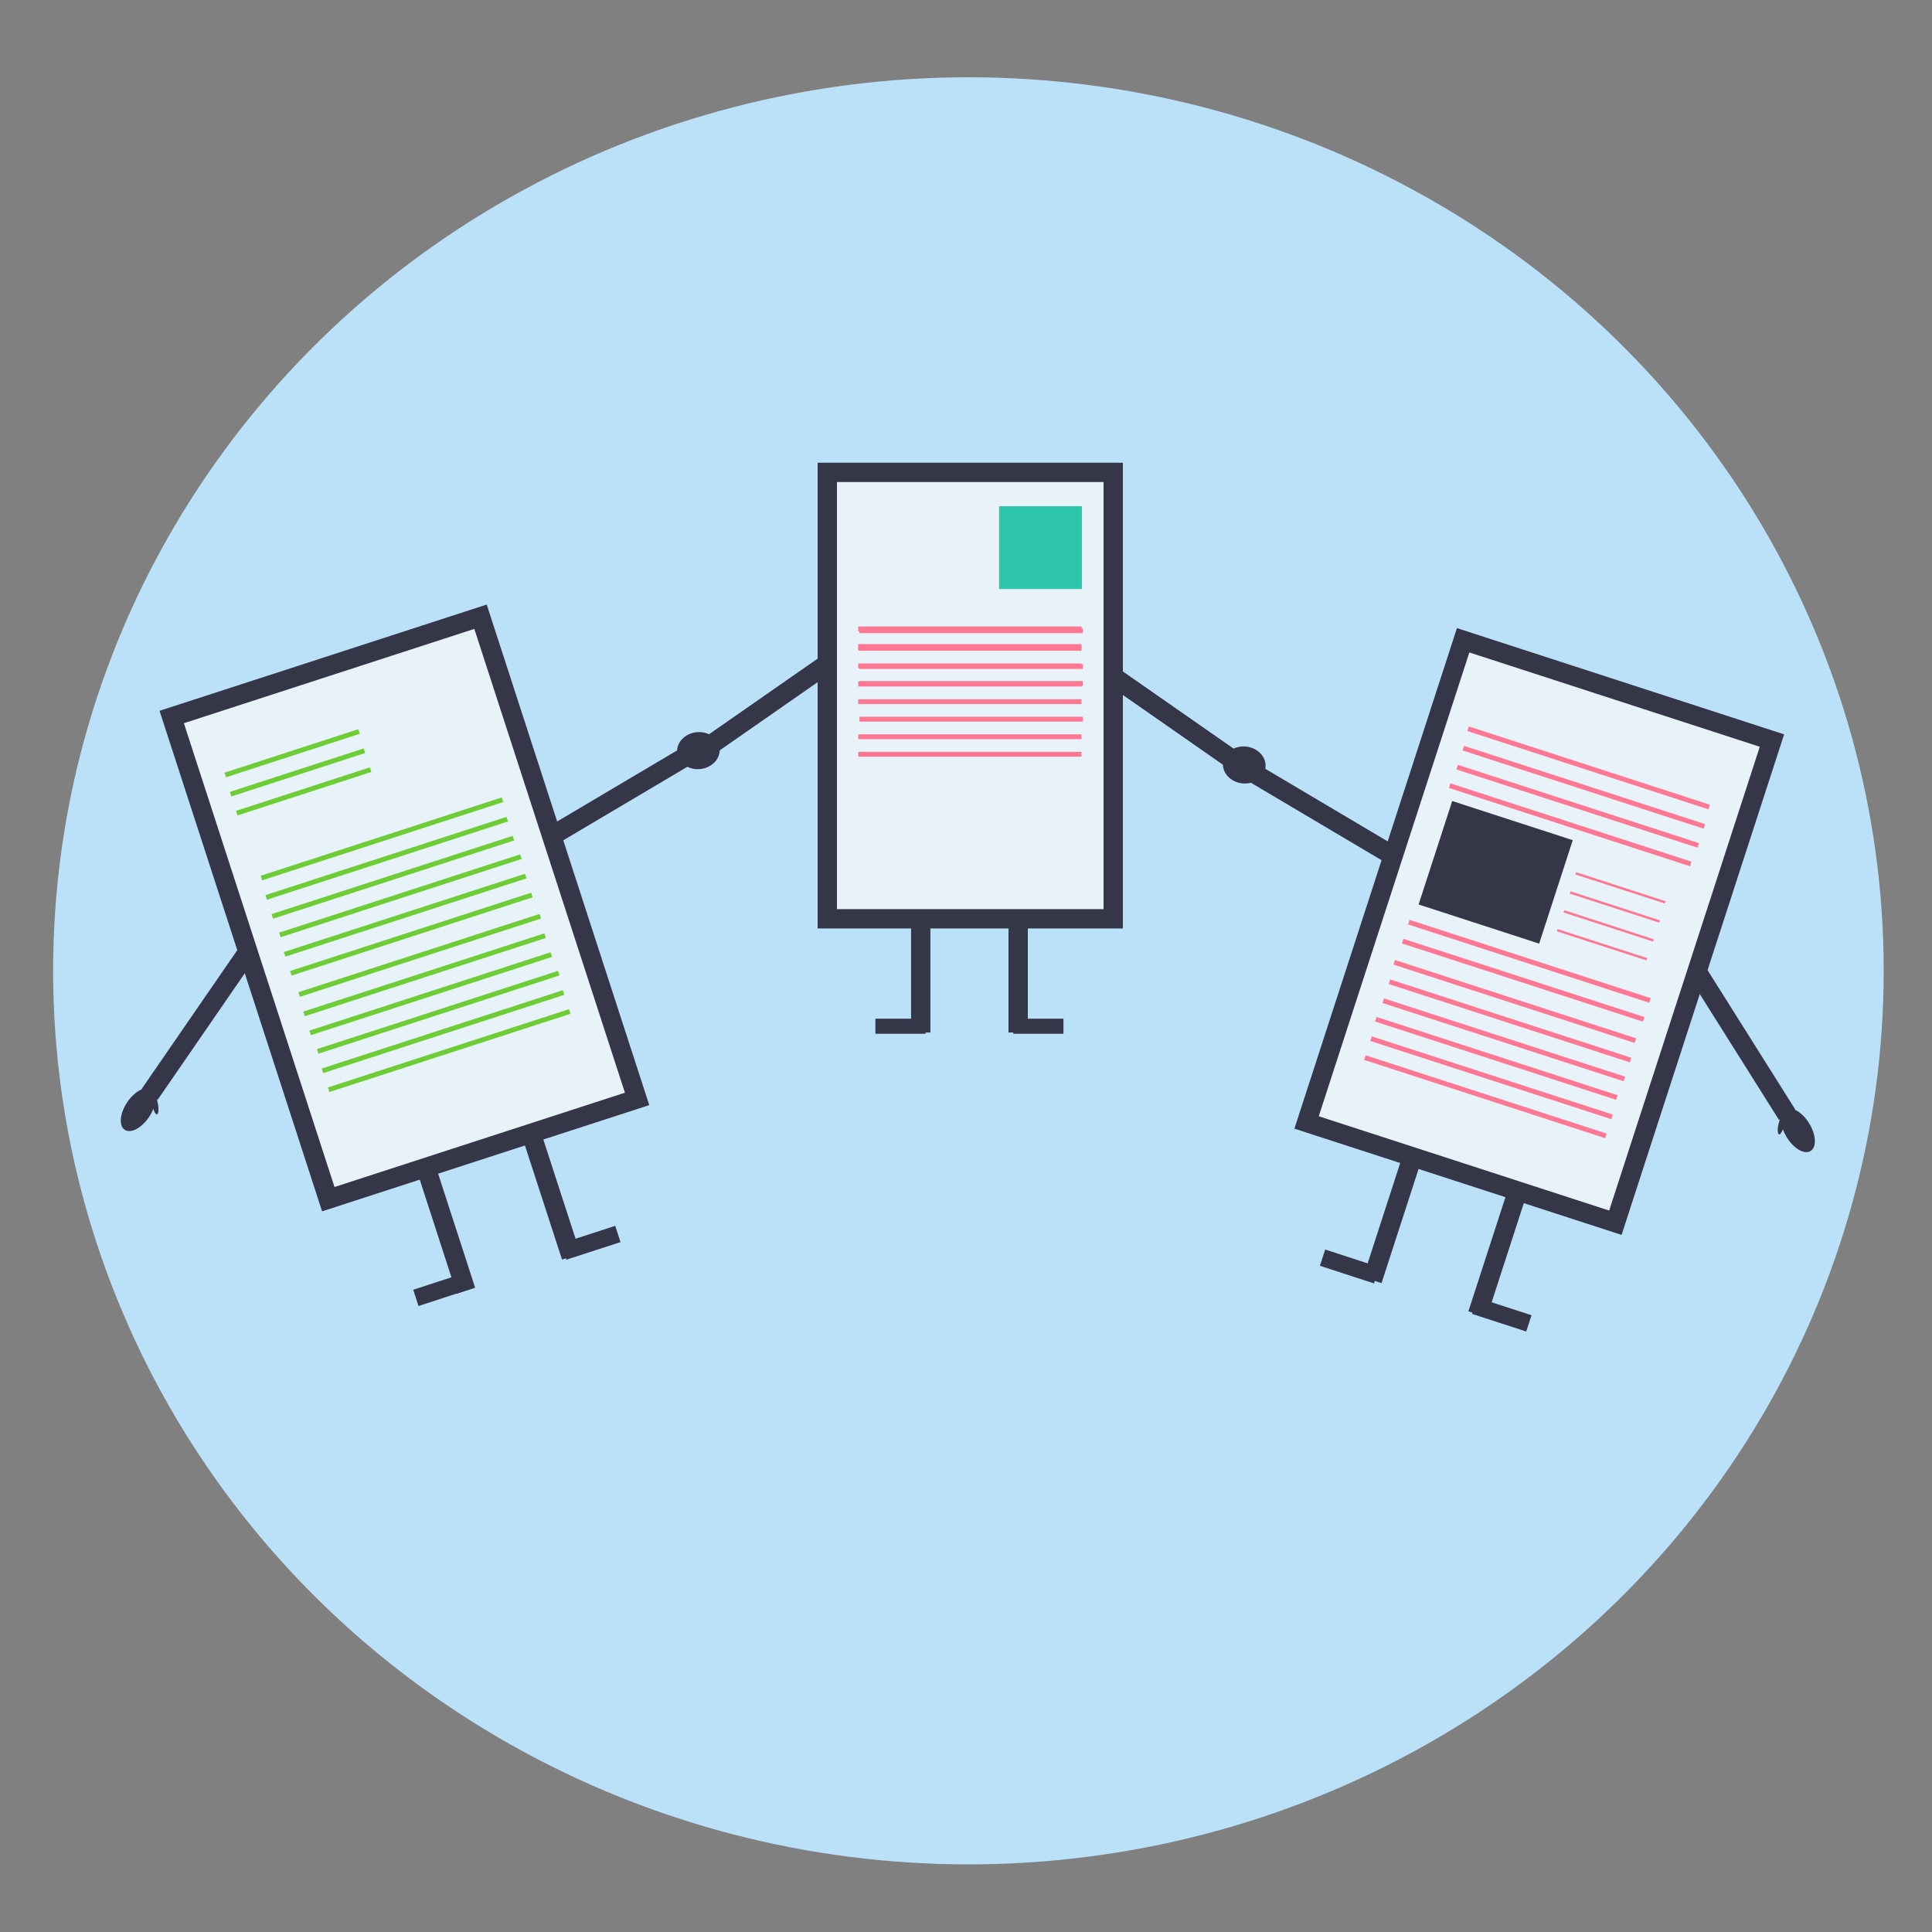 <svg xmlns="http://www.w3.org/2000/svg" viewBox="0 0 400 400"><rect x="0" y="0" width="400" height="400" fill="#808080" stroke="none"/><defs><style>.cls-1{fill:#bbe1f9;}.cls-2{fill:#e8f2f9;}.cls-2,.cls-4{stroke:#363649;stroke-width:4px;}.cls-2,.cls-3,.cls-4,.cls-6,.cls-8{stroke-miterlimit:10;}.cls-3,.cls-4,.cls-6,.cls-8{fill:none;}.cls-3{stroke:#6ecd36;}.cls-5{fill:#363649;}.cls-6,.cls-8{stroke:#ff7893;}.cls-7{fill:#2ec6aa;}.cls-8{stroke-width:0.5px;}</style></defs><g id="Layer_12" data-name="Layer 12"><ellipse class="cls-1" cx="200.5" cy="201" rx="189.5" ry="185"/></g><g id="Daisy_Chaining" data-name="Daisy Chaining"><rect class="cls-2" x="50.11" y="135.51" width="67.22" height="104.96" transform="translate(-53.96 35.04) rotate(-17.99)"/><line class="cls-3" x1="54.12" y1="181.79" x2="104.03" y2="165.58"/><line class="cls-3" x1="55.11" y1="185.8" x2="105.02" y2="169.6"/><line class="cls-3" x1="56.38" y1="189.73" x2="106.3" y2="173.53"/><line class="cls-3" x1="57.94" y1="193.57" x2="107.85" y2="177.36"/><line class="cls-3" x1="58.93" y1="197.58" x2="108.85" y2="181.38"/><line class="cls-3" x1="60.21" y1="201.51" x2="110.12" y2="185.3"/><line class="cls-3" x1="61.94" y1="205.9" x2="111.86" y2="189.7"/><line class="cls-3" x1="62.94" y1="209.92" x2="112.85" y2="193.72"/><line class="cls-3" x1="64.21" y1="213.85" x2="114.13" y2="197.64"/><line class="cls-3" x1="65.77" y1="217.68" x2="115.68" y2="201.48"/><line class="cls-3" x1="66.76" y1="221.7" x2="116.68" y2="205.49"/><line class="cls-3" x1="68.04" y1="225.62" x2="117.95" y2="209.42"/><line class="cls-3" x1="46.63" y1="160.45" x2="74.33" y2="151.45"/><line class="cls-3" x1="47.75" y1="164.42" x2="75.45" y2="155.43"/><line class="cls-3" x1="49.02" y1="168.35" x2="76.73" y2="159.35"/><line class="cls-4" x1="88.19" y1="241.71" x2="96.47" y2="267.23"/><rect class="cls-5" x="85.59" y="265.53" width="11.79" height="3.54" transform="matrix(0.95, -0.31, 0.31, 0.95, -78.07, 41.31)"/><line class="cls-4" x1="109.97" y1="234.64" x2="118.26" y2="260.16"/><rect class="cls-5" x="116.44" y="255.51" width="11.79" height="3.54" transform="translate(318.13 464.22) rotate(162.01)"/><line class="cls-4" x1="114.99" y1="172.62" x2="145.11" y2="154.77"/><ellipse class="cls-5" cx="144.59" cy="155.42" rx="4.42" ry="3.83" transform="translate(-16.13 16.74) rotate(-6.28)"/><line class="cls-4" x1="50.82" y1="197.78" x2="30.96" y2="226.61"/><ellipse class="cls-5" cx="28.59" cy="229.74" rx="5.01" ry="2.73" transform="translate(-178.38 126.02) rotate(-56.29)"/><ellipse class="cls-5" cx="32.1" cy="228.66" rx="0.59" ry="2.09" transform="translate(-41.27 9.72) rotate(-10.54)"/><rect class="cls-2" x="171.28" y="97.8" width="59.2" height="92.43"/><line class="cls-6" x1="177.94" y1="130.59" x2="224.16" y2="130.59"/><line class="cls-6" x1="177.68" y1="134.23" x2="223.9" y2="134.23"/><line class="cls-6" x1="177.68" y1="137.86" x2="223.9" y2="137.86"/><line class="cls-6" x1="177.94" y1="141.5" x2="224.16" y2="141.5"/><line class="cls-6" x1="177.68" y1="130.21" x2="223.9" y2="130.21"/><line class="cls-6" x1="177.68" y1="133.85" x2="223.9" y2="133.85"/><line class="cls-6" x1="177.94" y1="138" x2="224.16" y2="138"/><line class="cls-6" x1="177.68" y1="141.63" x2="223.9" y2="141.63"/><line class="cls-6" x1="177.68" y1="145.27" x2="223.9" y2="145.27"/><line class="cls-6" x1="177.94" y1="148.9" x2="224.16" y2="148.9"/><line class="cls-6" x1="177.68" y1="152.54" x2="223.9" y2="152.54"/><line class="cls-6" x1="177.68" y1="156.17" x2="223.9" y2="156.17"/><rect class="cls-7" x="206.85" y="104.81" width="17.14" height="17.14"/><line class="cls-4" x1="190.63" y1="190.14" x2="190.63" y2="213.77"/><rect class="cls-5" x="181.24" y="210.91" width="10.39" height="3.12"/><line class="cls-4" x1="210.8" y1="190.14" x2="210.8" y2="213.77"/><rect class="cls-5" x="209.8" y="210.91" width="10.39" height="3.12" transform="translate(429.98 424.94) rotate(180)"/><line class="cls-4" x1="171.02" y1="137.59" x2="146.03" y2="154.99"/><ellipse class="cls-5" cx="257.6" cy="158.38" rx="3.83" ry="4.42" transform="translate(72 397.11) rotate(-83.72)"/><line class="cls-4" x1="231.17" y1="140.54" x2="256.15" y2="157.95"/><rect class="cls-2" x="285.06" y="140.39" width="67.22" height="104.96" transform="translate(562.21 474.72) rotate(-162.01)"/><line class="cls-6" x1="353.87" y1="167.09" x2="303.95" y2="150.88"/><line class="cls-6" x1="352.87" y1="171.1" x2="302.96" y2="154.9"/><line class="cls-6" x1="351.6" y1="175.03" x2="301.68" y2="158.83"/><line class="cls-6" x1="350.04" y1="178.87" x2="300.13" y2="162.66"/><line class="cls-6" x1="341.59" y1="207.13" x2="291.67" y2="190.92"/><line class="cls-6" x1="340.31" y1="211.05" x2="290.4" y2="194.85"/><line class="cls-6" x1="338.58" y1="215.45" x2="288.66" y2="199.24"/><line class="cls-6" x1="337.58" y1="219.47" x2="287.67" y2="203.26"/><line class="cls-6" x1="336.31" y1="223.39" x2="286.39" y2="207.19"/><line class="cls-6" x1="334.75" y1="227.23" x2="284.84" y2="211.02"/><line class="cls-6" x1="333.76" y1="231.24" x2="283.84" y2="215.04"/><line class="cls-6" x1="332.48" y1="235.17" x2="282.57" y2="218.96"/><line class="cls-4" x1="314.2" y1="246.59" x2="305.92" y2="272.11"/><rect class="cls-5" x="305" y="270.41" width="11.79" height="3.54" transform="translate(522.56 627.06) rotate(-162.01)"/><line class="cls-4" x1="292.41" y1="239.52" x2="284.13" y2="265.04"/><rect class="cls-5" x="274.16" y="260.4" width="11.79" height="3.54" transform="matrix(0.95, 0.31, -0.31, 0.95, 94.64, -73.67)"/><line class="cls-4" x1="287.39" y1="176.57" x2="257.28" y2="158.72"/><line class="cls-4" x1="351.37" y1="201.18" x2="370.02" y2="230.81"/><ellipse class="cls-5" cx="372.25" cy="234.04" rx="2.73" ry="5.01" transform="translate(-67.41 227.67) rotate(-31.33)"/><ellipse class="cls-5" cx="368.8" cy="232.82" rx="2.09" ry="0.59" transform="translate(59.42 540.23) rotate(-77.08)"/><rect class="cls-5" x="296.56" y="169.33" width="26.24" height="22.52" transform="translate(70.9 -86.8) rotate(17.99)"/><line class="cls-8" x1="344.77" y1="186.83" x2="326.23" y2="180.81"/><line class="cls-8" x1="343.6" y1="190.79" x2="325.06" y2="184.77"/><line class="cls-8" x1="342.33" y1="194.71" x2="323.79" y2="188.69"/><line class="cls-8" x1="340.95" y1="198.6" x2="322.41" y2="192.59"/></g></svg>